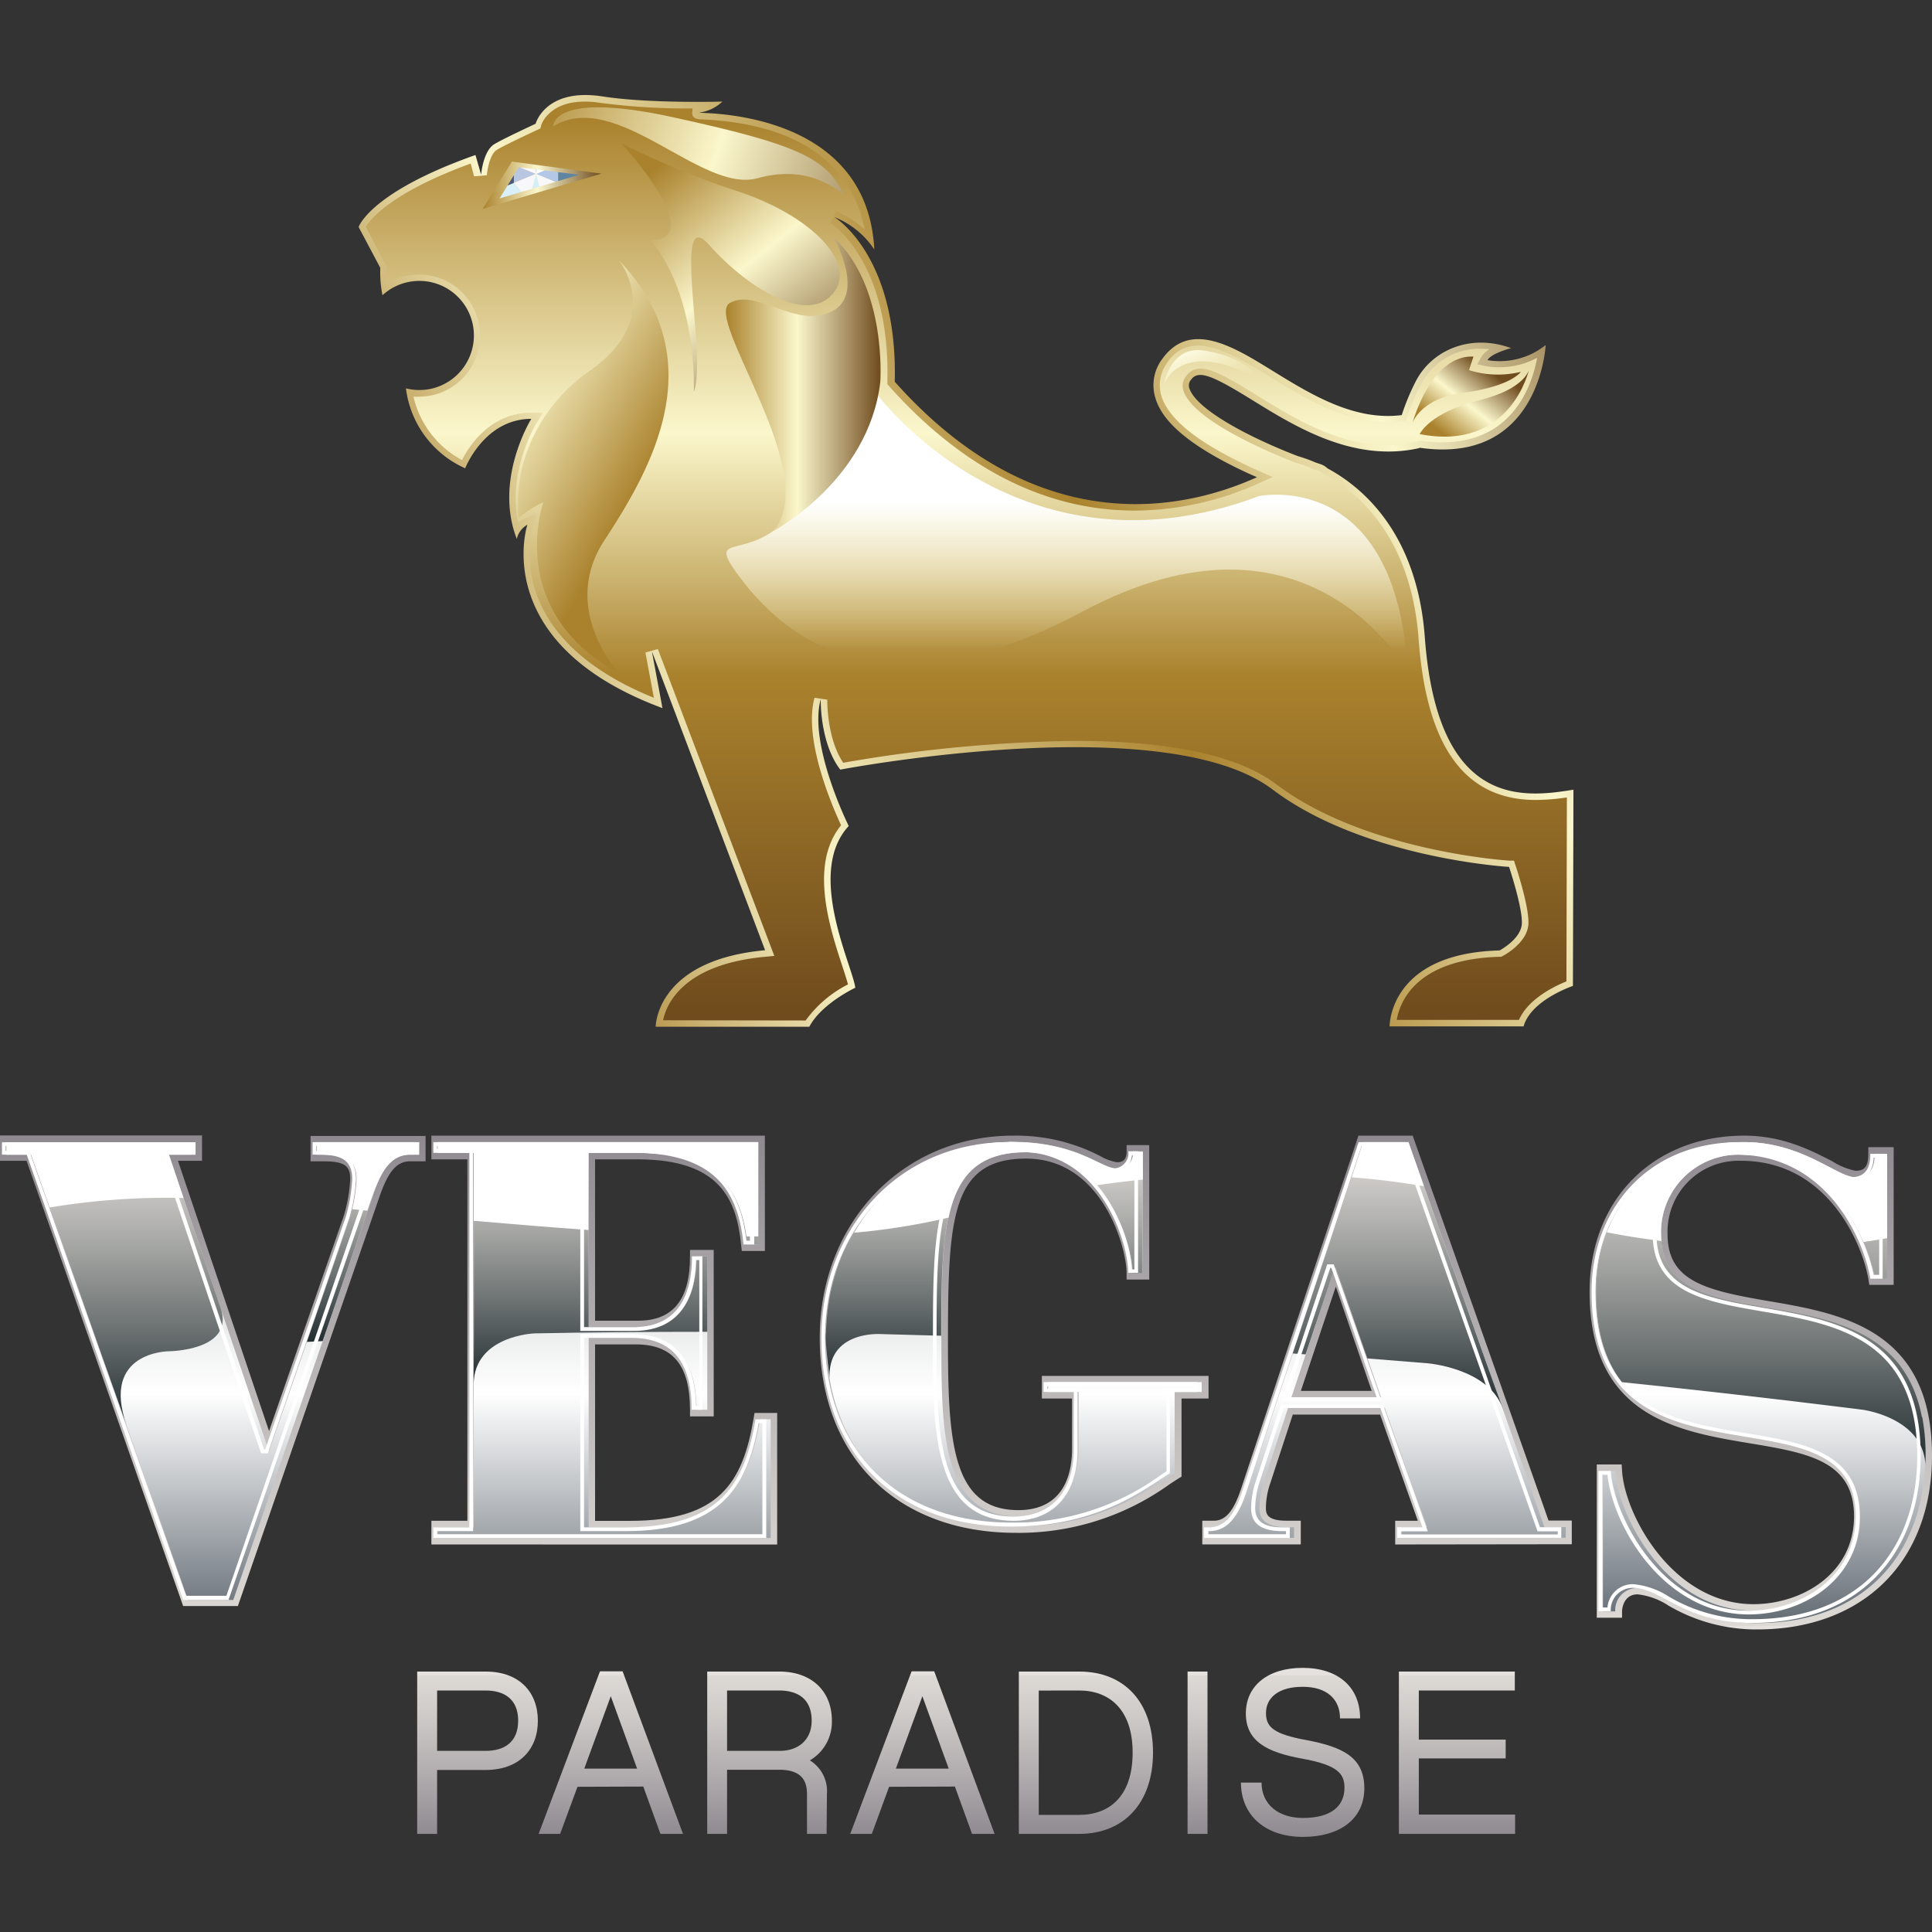 <?xml version="1.0" encoding="UTF-8"?> <svg xmlns="http://www.w3.org/2000/svg" xmlns:xlink="http://www.w3.org/1999/xlink" id="Layer_1" data-name="Layer 1" viewBox="0 0 256 256"><rect x="0" y="0" width="256" height="256" fill="#333333" stroke="none"/><defs><style>.cls-1{fill:none;}.cls-2{fill:url(#linear-gradient);}.cls-3{fill:url(#linear-gradient-2);}.cls-4{fill:url(#linear-gradient-3);}.cls-5{fill:url(#linear-gradient-4);}.cls-6{fill:url(#linear-gradient-5);}.cls-7{fill:url(#linear-gradient-6);}.cls-8{fill:url(#linear-gradient-7);}.cls-9{fill:url(#linear-gradient-8);}.cls-10{fill:url(#linear-gradient-9);}.cls-11{fill:url(#linear-gradient-10);}.cls-12{fill:url(#linear-gradient-11);}.cls-13{clip-path:url(#clip-path);}.cls-14{fill:#d6eef6;}.cls-15{fill:#b8c6df;}.cls-16{fill:#f8f8fb;}.cls-17{fill:#b4c7e6;}.cls-18{fill:#fff;}.cls-19{fill:#d9f0f9;}.cls-20{fill:#fdf8fa;}.cls-21{fill:#c3e7ef;}.cls-22{fill:#5f85a2;}.cls-23{fill:#b9c7e1;}.cls-24{fill:#97b5da;}.cls-25{fill:#4a5a7b;}.cls-26{fill:#e6f5fb;}.cls-27{fill:#7398b5;}.cls-28{fill:url(#linear-gradient-12);}.cls-29{fill:url(#linear-gradient-13);}.cls-30{fill:url(#linear-gradient-14);}.cls-31{fill:url(#linear-gradient-15);}.cls-32{fill:url(#linear-gradient-16);}.cls-33{fill:url(#linear-gradient-17);}.cls-34{fill:url(#linear-gradient-18);}.cls-35{fill:url(#linear-gradient-19);}.cls-36{fill:url(#linear-gradient-20);}.cls-37{fill:url(#linear-gradient-21);}.cls-38{fill:url(#linear-gradient-22);}.cls-39{fill:url(#linear-gradient-23);}.cls-40{fill:url(#linear-gradient-24);}.cls-41{fill:url(#linear-gradient-25);}.cls-42{fill:url(#linear-gradient-26);}.cls-43{fill:url(#linear-gradient-27);}.cls-44{fill:url(#linear-gradient-28);}.cls-45{fill:url(#linear-gradient-29);}.cls-46{fill:url(#linear-gradient-30);}.cls-47{fill:url(#linear-gradient-31);}</style><linearGradient id="linear-gradient" x1="63.27" y1="222.05" x2="63.27" y2="244.2" gradientUnits="userSpaceOnUse"><stop offset="0" stop-color="#e4e1de"></stop><stop offset="0" stop-color="#ddd9d5"></stop><stop offset="0.24" stop-color="#cecac8"></stop><stop offset="0.69" stop-color="#a8a3a6"></stop><stop offset="1" stop-color="#8b868c"></stop></linearGradient><linearGradient id="linear-gradient-2" x1="80.91" y1="222.05" x2="80.91" y2="244.2" xlink:href="#linear-gradient"></linearGradient><linearGradient id="linear-gradient-3" x1="101.95" y1="222.05" x2="101.95" y2="244.2" xlink:href="#linear-gradient"></linearGradient><linearGradient id="linear-gradient-4" x1="122.2" y1="222.05" x2="122.2" y2="244.2" xlink:href="#linear-gradient"></linearGradient><linearGradient id="linear-gradient-5" x1="143.87" y1="222.05" x2="143.87" y2="244.2" xlink:href="#linear-gradient"></linearGradient><linearGradient id="linear-gradient-6" x1="158.69" y1="222.05" x2="158.69" y2="244.2" xlink:href="#linear-gradient"></linearGradient><linearGradient id="linear-gradient-7" x1="172.61" y1="222.05" x2="172.61" y2="244.2" xlink:href="#linear-gradient"></linearGradient><linearGradient id="linear-gradient-8" x1="193.02" y1="222.05" x2="193.02" y2="244.2" xlink:href="#linear-gradient"></linearGradient><linearGradient id="linear-gradient-9" x1="219.74" y1="36.78" x2="22.49" y2="128.04" gradientUnits="userSpaceOnUse"><stop offset="0" stop-color="#6f4b1d"></stop><stop offset="0.1" stop-color="#b8a578"></stop><stop offset="0.19" stop-color="#fbf7cc"></stop><stop offset="0.3" stop-color="#ccb471"></stop><stop offset="0.38" stop-color="#aa822d"></stop><stop offset="0.62" stop-color="#fbf7cc"></stop><stop offset="0.72" stop-color="#cab171"></stop><stop offset="0.78" stop-color="#a57e2d"></stop><stop offset="1" stop-color="#6f4b1d"></stop></linearGradient><linearGradient id="linear-gradient-10" x1="128.05" y1="15.83" x2="128.05" y2="134.52" gradientUnits="userSpaceOnUse"><stop offset="0" stop-color="#aa822d"></stop><stop offset="0.35" stop-color="#fbf7cc"></stop><stop offset="0.51" stop-color="#ccb471"></stop><stop offset="0.62" stop-color="#aa822d"></stop><stop offset="1" stop-color="#6f4b1d"></stop></linearGradient><linearGradient id="linear-gradient-11" x1="63.94" y1="24.55" x2="79.68" y2="24.55" gradientUnits="userSpaceOnUse"><stop offset="0" stop-color="#aa822d"></stop><stop offset="0.46" stop-color="#fbf7cc"></stop><stop offset="0.75" stop-color="#b29d71"></stop><stop offset="1" stop-color="#6f4b1d"></stop></linearGradient><clipPath id="clip-path"><polygon class="cls-1" points="68.74 22.16 66.2 26.29 76.75 23.16 68.74 22.16"></polygon></clipPath><linearGradient id="linear-gradient-12" x1="141.42" y1="66.46" x2="141.42" y2="86.38" gradientUnits="userSpaceOnUse"><stop offset="0" stop-color="#fff"></stop><stop offset="1" stop-color="#fbf7cc" stop-opacity="0"></stop></linearGradient><linearGradient id="linear-gradient-13" x1="68.18" y1="11.41" x2="126.56" y2="30.44" xlink:href="#linear-gradient-11"></linearGradient><linearGradient id="linear-gradient-14" x1="190.43" y1="56.29" x2="196.71" y2="48.52" xlink:href="#linear-gradient-11"></linearGradient><linearGradient id="linear-gradient-15" x1="192.07" y1="58.18" x2="199.04" y2="49.55" xlink:href="#linear-gradient-11"></linearGradient><linearGradient id="linear-gradient-16" x1="85.7" y1="23.21" x2="109.41" y2="53.1" xlink:href="#linear-gradient-11"></linearGradient><linearGradient id="linear-gradient-17" x1="158.96" y1="46" x2="161.29" y2="51.63" gradientUnits="userSpaceOnUse"><stop offset="0" stop-color="#fcfae0"></stop><stop offset="1" stop-color="#fbf7cc" stop-opacity="0"></stop></linearGradient><linearGradient id="linear-gradient-18" x1="85.43" y1="63.85" x2="45.06" y2="40.56" xlink:href="#linear-gradient-11"></linearGradient><linearGradient id="linear-gradient-19" x1="96.19" y1="50.92" x2="116.68" y2="50.92" xlink:href="#linear-gradient-11"></linearGradient><linearGradient id="linear-gradient-20" x1="28.2" y1="215.48" x2="28.2" y2="147.89" xlink:href="#linear-gradient"></linearGradient><linearGradient id="linear-gradient-21" x1="80.07" y1="215.48" x2="80.07" y2="147.89" xlink:href="#linear-gradient"></linearGradient><linearGradient id="linear-gradient-22" x1="134.34" y1="215.48" x2="134.34" y2="147.89" xlink:href="#linear-gradient"></linearGradient><linearGradient id="linear-gradient-23" x1="183.83" y1="215.48" x2="183.83" y2="147.89" xlink:href="#linear-gradient"></linearGradient><linearGradient id="linear-gradient-24" x1="233.32" y1="215.48" x2="233.32" y2="147.89" xlink:href="#linear-gradient"></linearGradient><linearGradient id="linear-gradient-25" x1="128" y1="151.53" x2="128" y2="217.86" gradientUnits="userSpaceOnUse"><stop offset="0" stop-color="#e4e1de"></stop><stop offset="0" stop-color="#d5d7d3"></stop><stop offset="0" stop-color="#b8c3bd"></stop><stop offset="0.14" stop-color="#c7d0cb"></stop><stop offset="0.39" stop-color="#eef0ef"></stop><stop offset="0.5" stop-color="#fff"></stop><stop offset="0.66" stop-color="#cacdd0"></stop><stop offset="1" stop-color="#555e67"></stop></linearGradient><linearGradient id="linear-gradient-26" x1="130.41" y1="151.43" x2="130.41" y2="184.29" gradientUnits="userSpaceOnUse"><stop offset="0" stop-color="#e4e1de"></stop><stop offset="0" stop-color="#ddd9d5"></stop><stop offset="0.12" stop-color="#cecbc8"></stop><stop offset="0.34" stop-color="#a7a8a6"></stop><stop offset="0.65" stop-color="#686e6e"></stop><stop offset="1" stop-color="#192529"></stop></linearGradient><linearGradient id="linear-gradient-27" x1="15.19" y1="151.45" x2="15.19" y2="190.48" xlink:href="#linear-gradient-26"></linearGradient><linearGradient id="linear-gradient-28" x1="185.23" y1="151.45" x2="185.23" y2="188.24" xlink:href="#linear-gradient-26"></linearGradient><linearGradient id="linear-gradient-29" x1="233.32" y1="151.47" x2="233.32" y2="195.83" xlink:href="#linear-gradient-26"></linearGradient><linearGradient id="linear-gradient-30" x1="79.25" y1="151.44" x2="79.25" y2="184.81" xlink:href="#linear-gradient-26"></linearGradient><linearGradient id="linear-gradient-31" x1="48.1" y1="151.42" x2="48.1" y2="178.96" xlink:href="#linear-gradient-26"></linearGradient></defs><title>vegas-paradise</title><path class="cls-2" d="M57.92,243H55.28V221.49h9.07c4.43,0,6.92,2.7,6.92,6.52s-2.49,6.52-6.92,6.52H57.92Zm0-19v8h6.43c2.51,0,4.31-1.18,4.31-4s-1.8-4-4.31-4Z"></path><path class="cls-3" d="M76.52,236.76,74.22,243H71.37l8.13-21.54h3l8,21.54H87.51l-2.27-6.27Zm4.41-12-3.51,9.59h7Z"></path><path class="cls-4" d="M109.53,243h-2.6v-5.28c0-1.39-.41-3.22-3.67-3.22H96.34V243H93.71V221.49h9.52c4.41,0,7,2.67,7,6.52a5.91,5.91,0,0,1-2.92,5.25,4.78,4.78,0,0,1,2.26,4.49ZM103.33,232c2.42,0,4.22-1.43,4.22-4,0-2.7-1.62-4-4.32-4H96.34v8Z"></path><path class="cls-5" d="M117.81,236.76,115.52,243h-2.86l8.13-21.54h3l8,21.54H128.8l-2.27-6.27Zm4.41-12-3.51,9.59h7Z"></path><path class="cls-6" d="M135,221.49h8c6,0,9.78,4.07,9.78,10.74S148.93,243,143,243h-8Zm2.64,2.52v16.47H143c4,0,7.08-2.45,7.08-8.25S146.91,224,143,224Z"></path><path class="cls-7" d="M160,243h-2.64V221.49H160Z"></path><path class="cls-8" d="M172.65,243.4c-5,0-8.22-2.88-8.22-7.2h2.73c0,2.89,2.23,4.69,5.49,4.69,3.7,0,5.5-1.55,5.5-4,0-1.8-.81-3-5.56-3.85s-7.51-2.33-7.51-6S168,221,172.59,221c4.72,0,7.63,2.54,7.63,6.7h-2.66c0-2.52-1.71-4.19-4.94-4.19s-4.87,1.46-4.87,3.48c0,1.86,1,2.79,5.4,3.59,4.72.9,7.63,2.24,7.63,6.37S177.46,243.4,172.65,243.4Z"></path><path class="cls-9" d="M200.72,221.49V224H188v6.51h11.51V233H188v7.44h12.76V243h-15.4V221.49Z"></path><path class="cls-10" d="M188.8,84.51c-1-13.79-8.18-19.9-12.9-22.45a2.46,2.46,0,0,0-.88-.54l-.71-.24a19.17,19.17,0,0,0-2.28-.82c-6.2-2.37-13.48-6.12-14.43-9a1.15,1.15,0,0,1,.23-1.16c1-1.36,2.93-.49,8.28,2.82,5.56,3.43,13.18,8.13,21.75,6.3a1.31,1.31,0,0,0,.28-.09c15.92,2.31,16.67-13.61,16.67-13.61a9.77,9.77,0,0,1-7.71,2c.5-.92,3.14-1.59,3.14-1.59-5.47-2-10.66.31-12.74,4.59A29.73,29.73,0,0,0,185.74,55c-6.28.81-12.05-2.74-17.17-5.9s-10.84-6.7-14.54-1.57a5.78,5.78,0,0,0-.89,5.35c1,3.19,4.78,6.28,11.42,9.45.67.32,1.33.62,2,.9-9.07,4.11-28.72,9-48-12.65.41-16.81-8-21.81-8-21.81a11.37,11.37,0,0,1,5.29,4.29c-1-19.45-24.91-17.89-23.07-18.16a5.44,5.44,0,0,0,2.94-1.44s-9.69.28-15.86-.68c-7.6-1.19-8.89,3.62-8.89,3.62s-4.73,2.19-5.6,2.79c-1.38,1-1.62,3.95-1.62,3.95L63,20.54c-14,4.94-15.48,9.54-15.48,9.54l2.87,5.41a15.5,15.5,0,0,0,.29,3.63,7.23,7.23,0,1,1,3.11,12.34,13.38,13.38,0,0,0,7.85,10.59s2.53-6.55,8.76-6.55c0,0-5,8-1.92,15.91a2.85,2.85,0,0,1,1.4-1.88s-5.22,15.73,17.9,24.3l-1.4-7.52,15,39.6c-14.5,1.32-14.5,10.14-14.5,10.14h20.36c1.61-3.07,6.09-5.17,6.09-5.17-.37-2.94-6.58-15.27-.87-21.43,0,0-5.37-10.79-3.71-16.79,0,0-.14,5.76,2.59,9.32,0,0,42.93-8.2,57.28,2.63,12.11,9.14,31.34,10.26,31.34,10.26s1.89,5.67,1.68,7.65-2.94,3.42-2.94,3.42C184,126.32,184.13,136,184.13,136h17.75c1-3.52,6.54-5.36,6.54-5.36l.07-26C201.92,105.7,190.51,107.21,188.8,84.51Z"></path><path class="cls-11" d="M87.86,135.19c.44-2.12,2.64-7.43,13.61-8.42l1.13-.11L87.17,86l-1.65.46,1.12,6c-20.39-8.24-16.15-22.07-16-22.67l.6-1.84-1.77.78a2.94,2.94,0,0,0-.81.54C67.17,62.53,71.08,56,71.13,56l.8-1.31H70.39c-5.39,0-8.21,4.37-9.17,6.27a12.76,12.76,0,0,1-6.43-8.4,6.23,6.23,0,0,0,.74,0,8.09,8.09,0,1,0-4.22-15,13.66,13.66,0,0,1-.07-2l0-.25-2.78-5.24c.6-1,3.37-4.55,13.91-8.4l.45,1.7,1.69-.15c.08-1,.49-2.78,1.25-3.31.59-.41,3.67-1.88,5.48-2.72l.36-.17.11-.39c0-.12,1-3.17,5.77-3.17a13.85,13.85,0,0,1,2.15.18,88.78,88.78,0,0,0,12.14.73l-.05.6c0,.8.79.83,1.28.85,15.8.71,20.39,8.51,21.56,14.56A13.79,13.79,0,0,0,110.82,28L110,29.52c.08.05,8,5,7.58,21.05v.34l.23.26c9.78,10.94,20.76,16.49,32.62,16.49A40.49,40.49,0,0,0,166.89,64l1.75-.79-1.76-.78q-1-.42-1.95-.9c-6.42-3.06-10-6-11-8.94a5,5,0,0,1,.77-4.58,4.77,4.77,0,0,1,4-2.23c2.83,0,6.3,2.14,9.35,4,4.67,2.88,10,6.15,15.79,6.15a15.39,15.39,0,0,0,1.93-.12l.56-.08.16-.53a29,29,0,0,1,1.72-4.14,8.72,8.72,0,0,1,8-4.85,9,9,0,0,1,1.16.07,3,3,0,0,0-1.07,1l-.55,1,1.13.23a8.48,8.48,0,0,0,1.72.15,10.59,10.59,0,0,0,5.08-1.25c-.67,3.6-3.19,11.2-12.56,11.2a19.76,19.76,0,0,1-2.9-.22l-.21,0-.36.13A17.87,17.87,0,0,1,184,59c-6.74,0-12.65-3.65-17.41-6.59-3.9-2.41-6-3.56-7.52-3.56a2.24,2.24,0,0,0-1.91,1,2,2,0,0,0-.35,1.92c1.37,4.19,12.69,8.7,14.95,9.57a15.62,15.62,0,0,1,2.23.8l.79.27a1.46,1.46,0,0,1,.56.35l.08.08.1,0c4.21,2.28,11.42,8.13,12.45,21.76C189,99,194.12,106,203.5,106a28.5,28.5,0,0,0,4.12-.34l-.06,24.38c-1.43.57-5.05,2.26-6.29,5.1H185.08c.37-2.24,2.43-8.07,13.65-8.36h.2l.18-.1c.32-.17,3.15-1.72,3.4-4.09.21-2.11-1.52-7.42-1.72-8l-.18-.55-.59,0c-.19,0-19.11-1.22-30.87-10.09-5.08-3.83-14.06-5.78-26.69-5.78a192,192,0,0,0-30.73,2.9c-2.21-3.31-2.11-8.31-2.11-8.36l-1.69-.25c-1.53,5.55,2.45,14.6,3.52,16.89-4.26,5.22-1.49,13.64.18,18.72.3.93.58,1.77.73,2.37a15.67,15.67,0,0,0-5.61,4.78Z"></path><polygon class="cls-12" points="67.83 21.41 63.94 27.69 79.68 23.01 67.83 21.41"></polygon><g class="cls-13"><polygon class="cls-14" points="71.03 23.04 72.01 26.62 70.05 26.62 71.03 23.04"></polygon><polygon class="cls-15" points="71.03 23.04 68.09 24.23 68.09 21.84 71.03 23.04"></polygon><polygon class="cls-16" points="71.03 23.04 70.05 26.62 68.09 24.23 71.03 23.04"></polygon><polygon class="cls-16" points="73.96 24.23 72.01 26.62 71.03 23.04 73.96 24.23"></polygon><polygon class="cls-17" points="73.96 21.84 73.96 24.23 71.03 23.04 73.96 21.84"></polygon><polygon class="cls-18" points="73.96 21.84 71.03 23.04 72.01 19.46 73.96 21.84"></polygon><polygon class="cls-19" points="72.01 19.46 71.03 23.04 70.05 19.46 72.01 19.46"></polygon><polygon class="cls-20" points="70.05 19.46 71.03 23.04 68.09 21.84 70.05 19.46"></polygon><polygon class="cls-21" points="76.9 20.65 73.96 21.84 72.01 19.46 72.98 15.88 76.9 20.65"></polygon><polygon class="cls-22" points="76.9 20.65 76.9 25.43 73.96 24.23 73.96 21.84 76.9 20.65"></polygon><polygon class="cls-23" points="76.9 25.43 72.98 30.2 72.01 26.62 73.96 24.23 76.9 25.43"></polygon><polygon class="cls-24" points="72.01 26.62 72.98 30.2 69.07 30.2 70.05 26.62 72.01 26.62"></polygon><polygon class="cls-19" points="70.05 26.62 69.07 30.2 65.15 25.43 68.09 24.23 70.05 26.62"></polygon><polygon class="cls-25" points="68.09 21.84 68.09 24.23 65.15 25.43 65.15 20.65 68.09 21.84"></polygon><polygon class="cls-26" points="72.98 15.88 72.01 19.46 70.05 19.46 69.07 15.88 72.98 15.88"></polygon><polygon class="cls-27" points="69.07 15.88 70.05 19.46 68.09 21.84 65.15 20.65 69.07 15.88"></polygon></g><path class="cls-28" d="M107.68,63.25C101.9,76.8,92.53,69,97.81,76.2c9.34,12.69,23.91,16.44,45.73,4.79,30.05-16.06,43,8.07,43,8.07-1.5-27.2-19.73-23.32-19.73-23.32-32,12-50.8-13.74-50.8-13.74Z"></path><path class="cls-29" d="M73.31,16.73S73,12,89.15,15.53,109.77,20.91,111.86,26c0,0-4-4.48-11.46-2.39S81.68,11.65,73.31,16.73Z"></path><path class="cls-30" d="M187.18,56s2.42-9,8.06-8.75l-.59,1.8a12.84,12.84,0,0,0,6.87.22s-1.25,1.92-7.62,2.77C188.3,52.74,187.18,56,187.18,56Z"></path><path class="cls-31" d="M188.11,57.52s1.3-2.86,7.88-4.48c6.22-1.53,6.63-4.13,6.63-4.13S200.25,59.9,188.11,57.52Z"></path><path class="cls-32" d="M82.37,19A110.67,110.67,0,0,0,97.91,25.4C107.48,28.58,113.85,35,110.27,39s-11.36-1-16.34-6.58-.2,15.14-2,19.53c0,0,.59-12.76-5.78-20.13C86.16,31.77,94.33,32.77,82.37,19Z"></path><path class="cls-33" d="M154.22,51s2.13-6.83,13.52-.26c0,0-2.47-3.49-8.3-4.3C155,45.84,154.22,51,154.22,51Z"></path><path class="cls-34" d="M77.89,49.31s-10.26,6.57-9.17,19.32A14.8,14.8,0,0,1,72,66.54S66.83,81,82.07,89.25c0,0-8-8.46-2-17.63s14.65-23.81,2-37.06C82.07,34.56,88.15,42.33,77.89,49.31Z"></path><path class="cls-35" d="M110.47,31.47s4.38,7.67-.4,9.87-9.76-3.19-13.35-1.2,12.38,22.61,5.73,30.24c0,0,12.62-6.65,14.19-19.73C116.64,50.65,117.59,38.07,110.47,31.47Z"></path><path class="cls-36" d="M24.27,212.81l-20.75-59H0v-3.36H26.77v3.36H23.58l12.07,35.82L45.59,161a20.69,20.69,0,0,0,.81-4.71c0-1.67-.51-2.41-3.53-2.41H41.15v-3.36H56.39v3.36H54.32c-2,0-3.06,1.85-4.09,4.84L31.52,212.81Z"></path><path class="cls-37" d="M57.16,204.65v-3.14h4.77V153.62H57.16v-3.14h44.19v15.28H98.29l-.08-.77c-.6-5.91-2.68-11.37-13.67-11.37H78.85V175h5.69c4.64,0,6.89-2.78,6.89-8.52v-.86h3.14v22.06H91.43v-.86c0-5.92-2.28-8.68-7.19-8.68H78.85v23.38H83.5c11.77,0,14.91-5,16.36-13.58l.12-.72h3v17.44Z"></path><path class="cls-38" d="M134.62,203.11c-15.82,0-26-10.14-26-25.83,0-15.28,11-26.8,25.62-26.8a24.24,24.24,0,0,1,11.52,2.69A6.67,6.67,0,0,0,148,154c.6,0,1.28-.16,1.28-1.41v-.86h3v17.82h-3v-.86c0-3.34-3.19-15.17-13.32-15.17-9.91,0-10.35,7.9-10.35,24.32,0,13.45.65,22.26,9.32,22.26,6.2,0,7.12-5.07,7.12-8.09v-6.7h-4v-3h22.09v3h-3.58v10.35l-.41.25c-.38.24-.79.5-1.23.8A34.2,34.2,0,0,1,134.62,203.11Z"></path><path class="cls-39" d="M184.87,204.65v-3.14h3l-5-14.07H171.3l-3.08,9.39a10.15,10.15,0,0,0-.48,3c0,.81.21,1.67,2.72,1.67h1.9v3.14H159.31v-3.14h1.54c1.53,0,2.6-1.25,3.58-4.17L180,150.48h7.19l18,51h3.08v3.14Zm-3.11-20.35L177,170.48l-4.63,13.82Z"></path><path class="cls-40" d="M232.84,215.91a23,23,0,0,1-11.76-3.16,9.33,9.33,0,0,0-4.08-1.49c-2,0-2.07,2.15-2.07,2.24v.86h-3.35V194.05h3.3l.05.81c.36,6,6.82,17.7,17.4,17.7,6.46,0,13.34-4.08,13.34-11.63,0-7.38-6.13-8.41-13.9-9.7-9.42-1.57-21.14-3.53-21.14-20.09,0-12.16,8.43-20.66,20.49-20.66,5.19,0,8.93,2,11.66,3.39a9.2,9.2,0,0,0,3.06,1.26c1.09,0,1.72-.36,1.72-2.24V152h3.36v18.25h-3.23l-.11-.72c-.73-4.37-5.19-15.72-16.89-15.72a9.41,9.41,0,0,0-9.73,9.73c0,6.25,5.09,7.44,13.39,8.86,9.65,1.65,21.65,3.71,21.65,20.5C256,206.89,246.91,215.91,232.84,215.91Z"></path><path class="cls-41" d="M4.13,153H.86v-1.64H25.91V153H22.38l13.18,39.09h.17L46.4,161.25a21.57,21.57,0,0,0,.86-5c0-2.58-1.46-3.27-4.39-3.27H42v-1.64H55.53V153H54.32c-2.75,0-4,2.67-4.9,5.42L30.91,212h-6ZM58,202.38h4.77V152.76H58v-1.42h42.46V164.9H99.07c-.67-6.55-3.35-12.14-14.53-12.14H78v23.09h6.55c5.89,0,7.75-4.24,7.75-9.38h1.42V186.8H92.29c0-5.14-1.71-9.53-8.05-9.53H78v25.11H83.5c12.66,0,15.79-5.89,17.21-14.31h1.41v15.72H58Zm80.86-19.25h20.37v1.31h-3.58v10.73c-3.44,2.13-9.56,7.08-21,7.08-16.38,0-25.18-10.8-25.18-25s10-25.94,24.76-25.94c8.54,0,11.63,3.51,13.76,3.51a2,2,0,0,0,2.14-2.27h1.3v16.1h-1.3c0-4.2-3.79-16-14.18-16-11.07,0-11.21,9.43-11.21,25.18,0,12.18.14,23.12,10.18,23.12,5.57,0,8-3.92,8-8.95v-7.56h-4Zm21.3,19.25h.67c2.31,0,3.5-2.09,4.39-4.77l15.42-46.27h6l18,51h2.83v1.41H185.73v-1.41h3.35l-5.59-15.8H170.68l-3.28,10a11.16,11.16,0,0,0-.52,3.28c0,2,1.57,2.54,3.58,2.54h1v1.41H160.18ZM177,168h-.15l-5.73,17.14H183Zm73.05,1.39h-1.64C247.65,164.77,243,153,230.69,153a10.27,10.27,0,0,0-10.59,10.59c0,16.79,35,1,35,29.36,0,12.39-7.58,22.12-22.3,22.12-9.12,0-12.05-4.65-15.84-4.65a2.92,2.92,0,0,0-2.93,3.1h-1.63V194.91h1.63c.35,5.85,6.72,18.51,18.26,18.51,7.23,0,14.2-4.65,14.2-12.49,0-18.25-35-1.29-35-29.79,0-10.84,7.32-19.8,19.63-19.8,7.75,0,12.31,4.65,14.72,4.65,2.07,0,2.58-1.37,2.58-3.1h1.64Z"></path><path class="cls-42" d="M109.45,176.59c.32-13.92,10.27-25.25,24.75-25.25,8.54,0,11.63,3.51,13.76,3.51a2,2,0,0,0,2.14-2.27h1.3v16.1h-1.3c0-4.2-3.79-16-14.18-16-10.86,0-11.2,9.09-11.21,24.31l-8-.22s-7.27-.52-6.77,6.16C110,182.9,109.23,177.56,109.45,176.59Z"></path><path class="cls-43" d="M29.22,173.27,22.38,153h3.53v-1.64H.86V153H4.13l9.44,26.84,3.2,9c-3.43-9.77,5.58-9.79,5.58-9.79S31.21,179,29.22,173.27Z"></path><path class="cls-44" d="M197.24,181.4l-10.62-30.06h-6l-9.33,28,1.71.12L176.86,168H177l4.18,12,7.87.63s8.18.61,10.07,6Z"></path><path class="cls-45" d="M254.67,187.77c-4.11-21.25-34.57-8.55-34.57-24.2A10.27,10.27,0,0,1,230.69,153c12.31,0,17,11.79,17.73,16.44h1.64V152.89h-1.64c0,1.73-.51,3.1-2.58,3.1-2.41,0-7-4.65-14.72-4.65-12.31,0-19.63,9-19.63,19.8,0,5.48,1.3,9.27,3.4,12q15.45,1.6,31.86,3.65s8,1,8.37,7.21a27.7,27.7,0,0,0-.4-6.18"></path><path class="cls-46" d="M62.79,176.85V152.76H58v-1.42h42.46V164.9H99.07c-.67-6.55-3.35-12.14-14.53-12.14H78v23.09h6.55c5.89,0,7.75-4.24,7.75-9.38h1.42v10q-12.08,0-22.89.21s-8,.27-8.07,6.75Z"></path><path class="cls-47" d="M54.32,153h1.21v-1.64H42V153h.86c2.93,0,4.39.69,4.39,3.27a21.57,21.57,0,0,1-.86,5l-5.73,16.54,2.09-.11,6.66-19.28C50.36,155.65,51.57,153,54.32,153Z"></path><path class="cls-18" d="M148,154.85c-2.13,0-5.22-3.51-13.76-3.51a23.85,23.85,0,0,0-21.06,12,89,89,0,0,0,12.51-2c1.21-5.57,3.95-8.66,10.27-8.66a12.24,12.24,0,0,1,9.41,4.36c2-.28,4-.53,6.07-.74v-3.69h-1.3A2,2,0,0,1,148,154.85Z"></path><path class="cls-18" d="M100.48,163.83V151.34H58v1.42h4.77v9c5.48.48,10.53.89,15.2,1.22V152.76h6.55c10.56,0,13.53,5,14.4,11.07Z"></path><path class="cls-18" d="M248.42,152.89c0,1.73-.51,3.1-2.58,3.1-2.41,0-7-4.65-14.72-4.65-9.15,0-15.53,4.95-18.21,11.95,2.4.47,4.83.85,7.25,1.15a8.1,8.1,0,0,1-.06-.87A10.27,10.27,0,0,1,230.69,153c9,0,13.94,6.35,16.22,11.57q1.64-.23,3.15-.51V152.89Z"></path><path class="cls-18" d="M54.32,153h1.21v-1.64H42V153h.86c2.93,0,4.39.69,4.39,3.27a20.21,20.21,0,0,1-.58,3.95l2,.2.69-2C50.36,155.65,51.57,153,54.32,153Z"></path><path class="cls-18" d="M188.68,157.18l-2.06-5.84h-6L179.12,156C182.35,156.24,185.55,156.65,188.68,157.18Z"></path><path class="cls-18" d="M24.32,158.74,22.38,153h3.53v-1.64H.86V153H4.13l2.45,7A94.31,94.31,0,0,1,24.32,158.74Z"></path><path class="cls-18" d="M230.52,151.84c4.85,0,8.42,1.87,11,3.23a9.27,9.27,0,0,0,3.69,1.42c1.9,0,2.93-1,3.07-3.1H249v15.53h-.72c-1-4.95-5.86-16.44-18.15-16.44A10.73,10.73,0,0,0,219,163.57c0,7.72,7.05,8.92,14.52,10.2,9.62,1.65,20.52,3.52,20.52,19.16,0,6.22-1.9,11.53-5.49,15.37-3.84,4.09-9.48,6.25-16.31,6.25a21.48,21.48,0,0,1-11.12-3,10.38,10.38,0,0,0-4.72-1.64A3.35,3.35,0,0,0,213,213h-.67V195.41H213c.67,6.72,7.41,18.51,18.72,18.51,7.13,0,14.7-4.55,14.7-13s-7.3-9.75-15-11c-9.84-1.64-20-3.34-20-18.75,0-11.36,7.87-19.3,19.13-19.3m-44.85,0,17.91,50.7.12.34h2.68v.41H185.63v-.41h3.56l-.24-.67-5.58-15.8-.12-.33H169.72l-.11.35-3.28,10a11.67,11.67,0,0,0-.55,3.42c0,2,1.37,3,4.08,3h.54v.41H160.08v-.41h.17c2.8,0,4.07-2.74,4.87-5.11l15.3-45.93h5.25m-15.84,33.83h13.25l-.23-.67-6-17.13-.12-.34h-.86l-.12.34L170.05,185l-.22.66m-36.22-33.83a23.06,23.06,0,0,1,10.92,2.55,7.15,7.15,0,0,0,2.84,1,2.41,2.41,0,0,0,2.6-2.27h.34v15.1H150c-.27-5.12-4.56-16-14.66-16-11.72,0-11.72,10.22-11.72,25.68,0,11.61,0,23.62,10.68,23.62,5.31,0,8.48-3.53,8.48-9.45v-8.06h-4v-.31h19.37v.31h-3.58v10.95l-1,.67A32.91,32.91,0,0,1,134,201.75c-7.66,0-14-2.42-18.37-7-4.13-4.35-6.31-10.38-6.31-17.46,0-14.5,10.43-25.44,24.27-25.44m-34.22,0V164.4h-.47c-.67-5.75-3.11-12.14-15-12.14H76.89v24.09H84c5.25,0,8.09-3.24,8.24-9.38h.42V186.3h-.42c-.14-6.32-3-9.53-8.54-9.53H76.89v26.11h6c12.44,0,16.1-5.7,17.63-14.31h.5v14.72H57.92v-.41h4.77V152.26H57.92v-.42H99.39m-45,0v.64h-.7c-3.14,0-4.43,3-5.38,5.76L30,211.45H24.64L4,152.81l-.12-.33H.76v-.64H24.82v.64H21.09l.22.66,13.17,39.09.12.34h.89l.11-.34,10.69-30.84a22.19,22.19,0,0,0,.88-5.14c0-3.31-2.35-3.77-4.89-3.77h-.36v-.64H54.43m176.09-.5c-12.31,0-19.63,9-19.63,19.8,0,28.5,35,11.54,35,29.79,0,7.84-7,12.49-14.2,12.49-11.54,0-17.91-12.66-18.25-18.51h-1.64V213.5h1.64a2.91,2.91,0,0,1,2.92-3.1c3.79,0,6.72,4.65,15.84,4.65,14.73,0,22.3-9.73,22.3-22.12,0-28.41-35-12.57-35-29.36A10.27,10.27,0,0,1,230.09,153c12.31,0,17,11.79,17.74,16.44h1.63V152.89h-1.63c0,1.73-.52,3.1-2.59,3.1-2.41,0-7-4.65-14.72-4.65Zm-44.5,0h-6l-15.42,46.27c-.89,2.68-2.08,4.77-4.39,4.77h-.67v1.41H170.9v-1.41h-1c-2,0-3.58-.53-3.58-2.54a11.5,11.5,0,0,1,.52-3.28l3.28-10H182.9l5.58,15.8h-3.35v1.41h21.75v-1.41h-2.83l-18-51Zm-15.49,33.83L176.27,168h.14l6,17.14Zm-36.92-33.83c-14.73,0-24.77,11.7-24.77,25.94s8.81,25,25.18,25c11.49,0,17.61-4.95,21-7.08V184.44h3.58v-1.31H138.28v1.31h4V192c0,5-2.4,8.95-8,8.95-10,0-10.18-10.94-10.18-23.12,0-15.75.14-25.18,11.22-25.18,10.38,0,14.17,11.83,14.17,16h1.31v-16.1H149.5a2,2,0,0,1-2.13,2.27c-2.14,0-5.23-3.51-13.76-3.51Zm-33.72,0H57.42v1.42h4.77v49.62H57.42v1.41h44.11V188.07h-1.42c-1.41,8.42-4.54,14.31-17.21,14.31H77.39V177.27h6.26c6.33,0,8,4.39,8,9.53h1.42V166.47H91.69c0,5.14-1.86,9.38-7.74,9.38H77.39V152.76H84c11.17,0,13.85,5.59,14.52,12.14h1.42V151.34Zm-45,0H41.42V153h.86c2.92,0,4.39.69,4.39,3.27a22.13,22.13,0,0,1-.86,5L35.13,192.07H35L21.79,153h3.53v-1.64H.26V153H3.54l20.74,59h6L48.82,158.4c1-2.75,2.15-5.42,4.91-5.42h1.2v-1.64Z"></path></svg> 